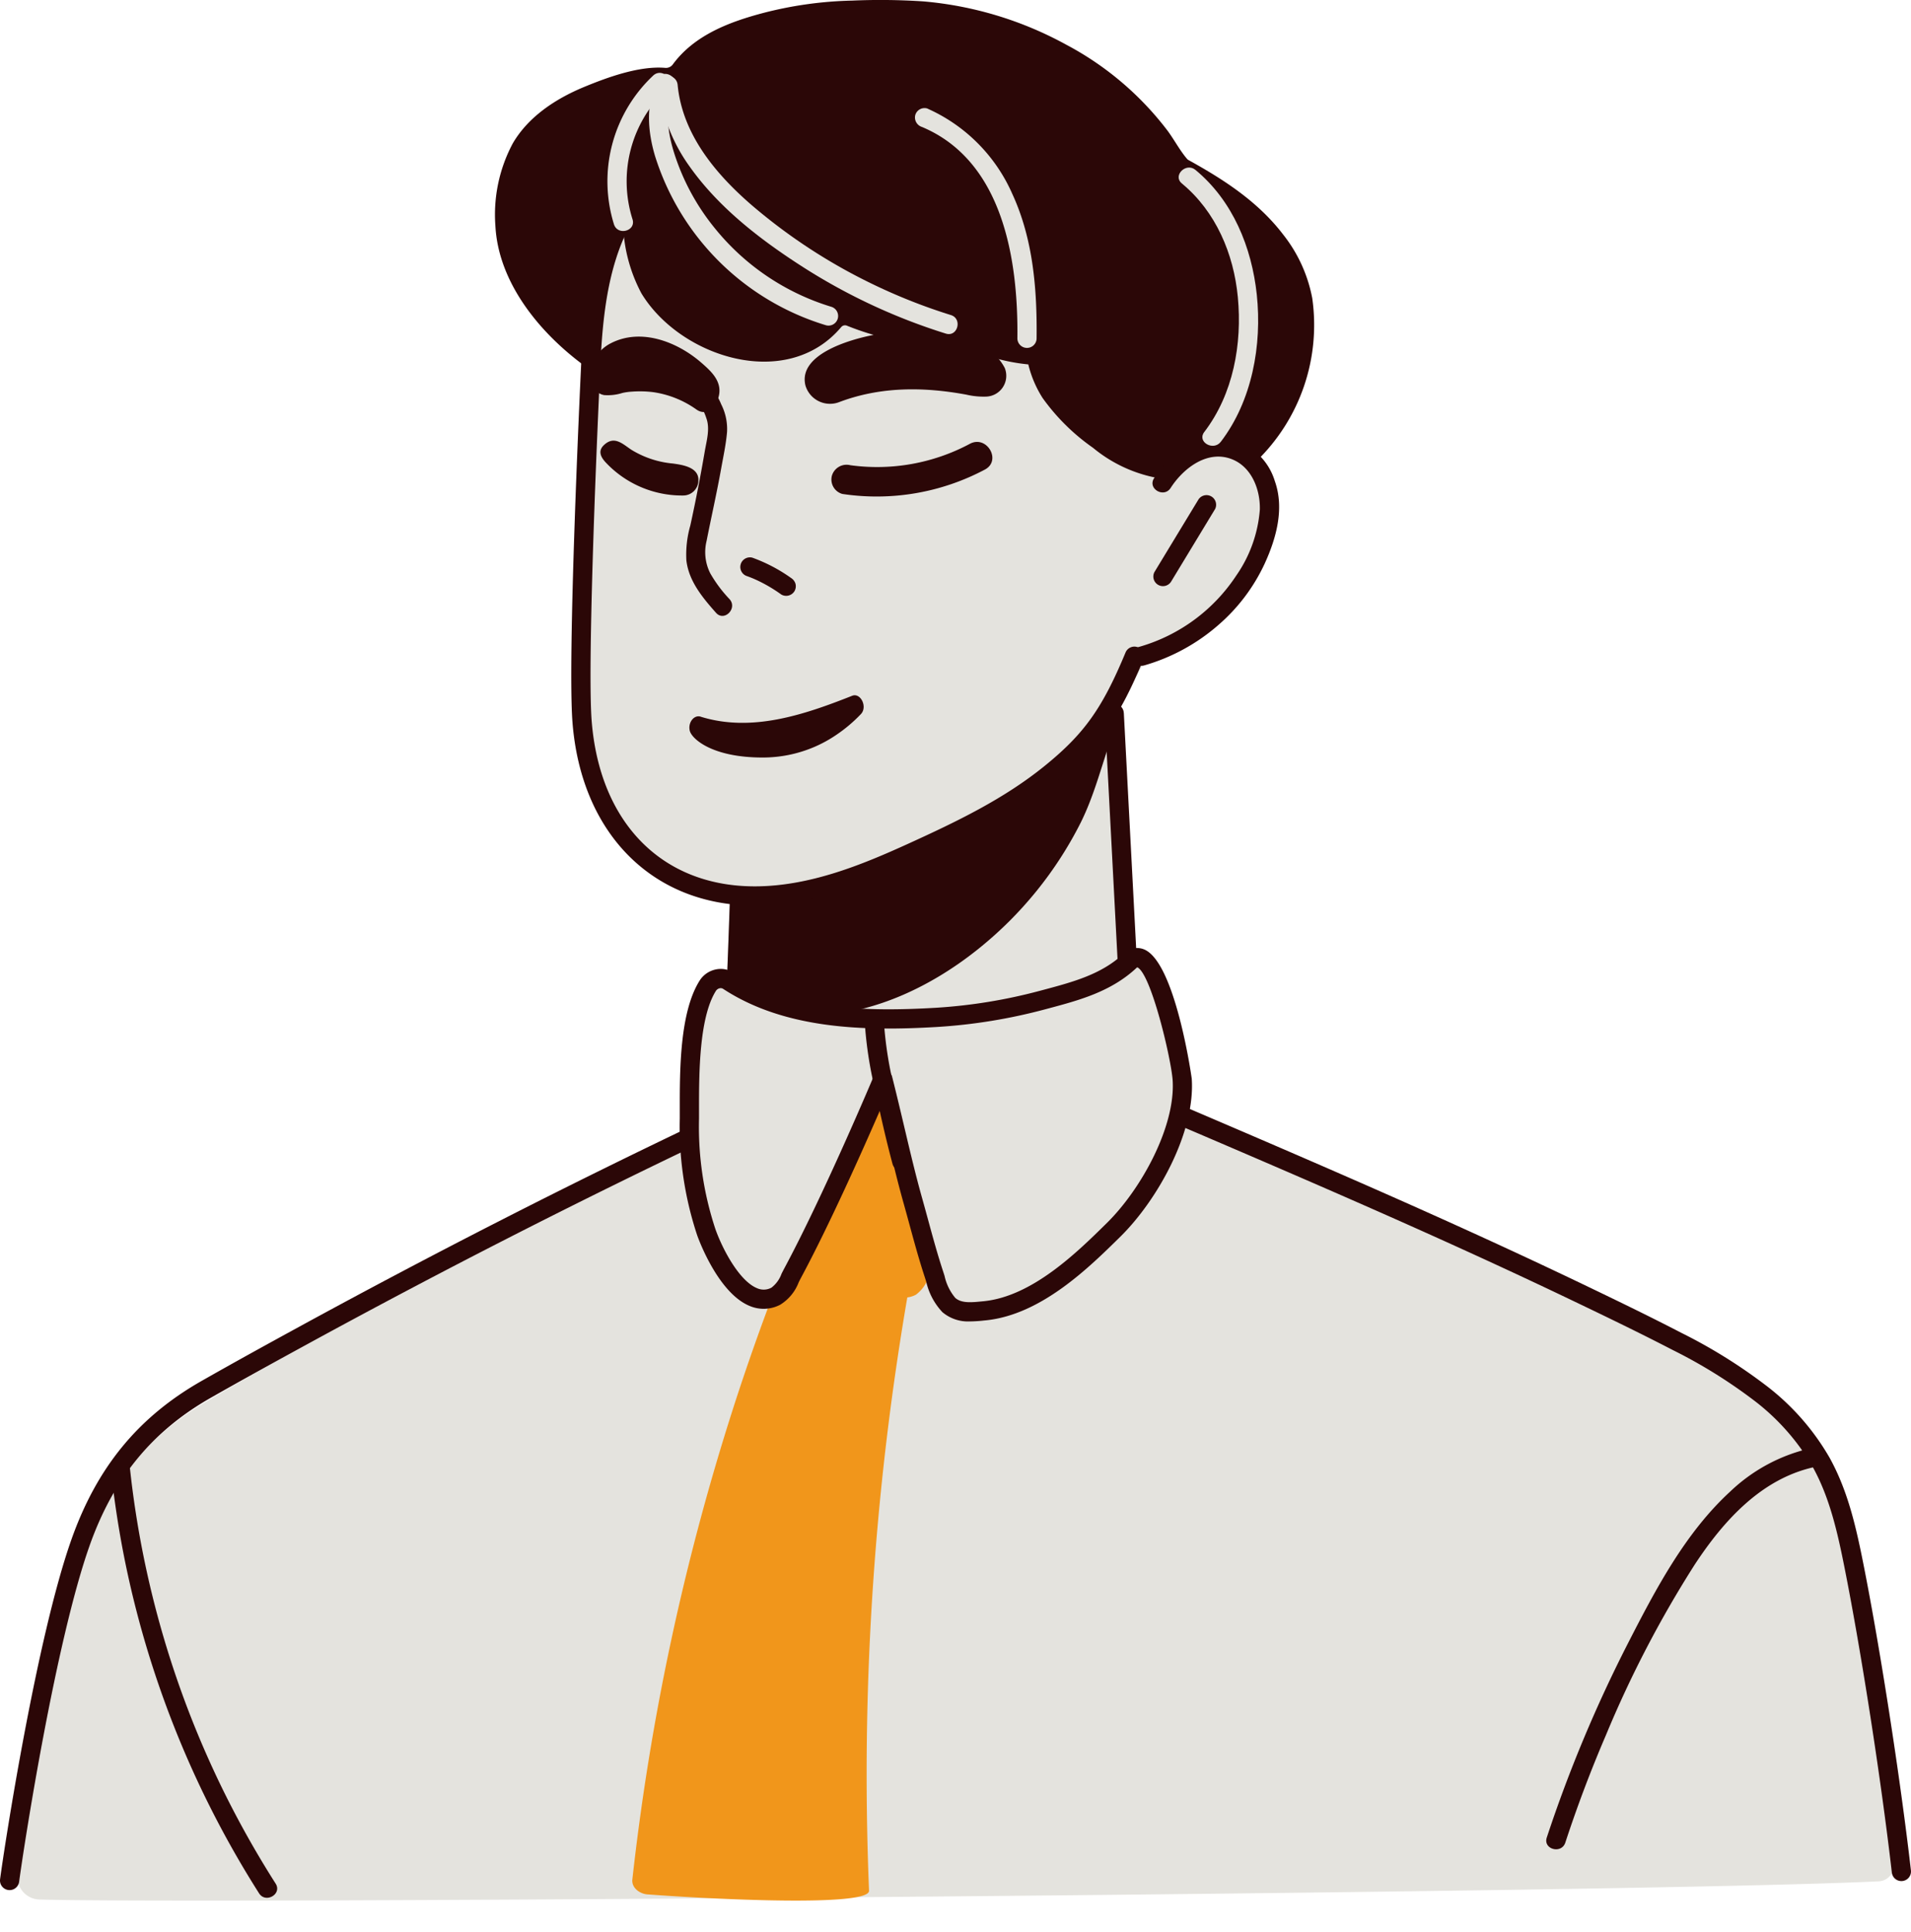 <svg xmlns="http://www.w3.org/2000/svg" xmlns:xlink="http://www.w3.org/1999/xlink" width="244.979" height="247.67" viewBox="0 0 244.979 247.67">
  <defs>
    <clipPath id="clip-path">
      <rect id="Rectangle_815" data-name="Rectangle 815" width="244.979" height="247.67" fill="none"/>
    </clipPath>
  </defs>
  <g id="Group_16086" data-name="Group 16086" transform="translate(0)">
    <g id="Group_16085" data-name="Group 16085" transform="translate(0)" clip-path="url(#clip-path)">
      <path id="Path_1265" data-name="Path 1265" d="M163.065,149.056c-5.072,2.04-10.924,2.227-16.329,2.293a37.435,37.435,0,0,1-17.528-3.583c-2.744-1.363-5.3-1.011-7.923-2.925.767-16.566,1.044-34.914,1.987-51.472a1.708,1.708,0,0,1,.062-1.047,2.317,2.317,0,0,1,2.385-2.164c6-4.212,12.879-6.308,20.2-7.2,7.066-.858,16.951-2.484,22.941,2.306a2.383,2.383,0,0,1,.405.417,2.237,2.237,0,0,1,1.435,2c1.144,18.009,1.6,36.652,3.008,54.642-3.593,2.768-6.416,5.022-10.649,6.724" transform="translate(-28.289 -14.692)" fill="#e4e3de"/>
      <path id="Path_1266" data-name="Path 1266" d="M172.992,109.6c-1.232,3.558-2.137,7.15-3.826,10.544a49.011,49.011,0,0,1-12.952,16.037c-5.843,4.738-13.269,8.407-20.9,8.644a30.918,30.918,0,0,1-11.6-2.021c.7-16.026,1-33.544,1.9-49.429a1.711,1.711,0,0,1,.062-1.048,2.316,2.316,0,0,1,2.385-2.163c6-4.212,12.879-6.308,20.2-7.2,7.066-.857,16.951-2.483,22.941,2.307a2.354,2.354,0,0,1,.405.417,2.236,2.236,0,0,1,1.435,2c.4,6.276.712,12.63,1.014,19.005-.365.957-.732,1.919-1.072,2.9" transform="translate(-30.633 -14.692)" fill="#2b0707"/>
      <path id="Path_1267" data-name="Path 1267" d="M112.515,71.834c.236-7.547.373-15.1.731-22.645.291-6.115.928-12.471,3.739-18.009a20.867,20.867,0,0,1,5.65-6.851c2.122-1.692,5.973-2.61,7.7-4.5.223-.244.355-.557.554-.822a3.773,3.773,0,0,1,1.431-1.015,39.427,39.427,0,0,1,44.834,7.71c11.731,11.656,15.462,28.543,12.529,44.431a2.237,2.237,0,0,1,.267,1.6,51.093,51.093,0,0,1-1.862,7.073A50.345,50.345,0,0,1,172.2,101.655c-5.345,4.334-11.586,7.329-17.816,10.162-6.324,2.875-13.071,5.546-20.129,5.545-13.315,0-21.137-9.691-22.128-22.345-.6-7.661.144-15.515.386-23.183" transform="translate(-37.507 -2.532)" fill="#e4e3de"/>
      <path id="Path_1268" data-name="Path 1268" d="M10.768,229.125c3.062-8.989,8-15.58,16.119-20.368,4.136-2.439,8.308-4.814,12.485-7.176q12.609-7.128,25.405-13.894,13.816-7.306,27.838-14.179a1.9,1.9,0,0,1,.307-.949c3.83-6.04,10.467-9.189,17.254-9.911,8.35-.888,16.553,1.892,24.474,4.221a65.983,65.983,0,0,0,13.355,2.842,1.993,1.993,0,0,1,1.9,1.869c17.733,7.841,35.459,15.714,52.853,24.336,4.267,2.115,8.532,4.248,12.734,6.5a66.87,66.87,0,0,1,10.468,6.718,30.753,30.753,0,0,1,7.964,9.3c2.267,4.234,3.3,8.994,4.2,13.7,2.243,11.657,3.705,23.458,5.02,35.26a1.345,1.345,0,0,1,0,.2,2.026,2.026,0,0,1-1.761,2.645c-31.052,1.536-217.411,2.936-235.94,2.332a2.876,2.876,0,0,1-2.7-3.291c.725-5.637,3.7-27.464,8.025-40.154" transform="translate(-0.466 -29.114)" fill="#e4e3de"/>
      <path id="Path_1269" data-name="Path 1269" d="M1.233,271.1a1.231,1.231,0,0,0,1.219-1.069c.614-4.615,4.652-30.657,9.012-43.021,3.056-8.666,8-14.709,15.568-19.017,4.242-2.416,8.5-4.755,12.466-6.921,8.365-4.568,16.9-9.079,25.375-13.407,9.017-4.608,18.371-9.211,27.805-13.683a1.234,1.234,0,0,0,.7-1.057.547.547,0,0,1,.107-.3c3.285-5.005,9.245-8.3,16.35-9.026,7.361-.761,14.732,1.367,21.86,3.421q1.08.31,2.152.617a69.042,69.042,0,0,0,13.6,2.789c.272.02.739.179.764.645a1.23,1.23,0,0,0,.745,1.065c19.715,8.422,36.122,15.5,52.805,23.49,4.084,1.957,8.429,4.051,12.7,6.264a64.806,64.806,0,0,1,10.278,6.368,28.728,28.728,0,0,1,7.643,8.61c2.171,3.917,3.164,8.326,4.07,12.877,2.15,10.795,4.7,27.241,6.072,39.108a1.231,1.231,0,0,0,2.446-.282c-1.375-11.924-3.942-28.454-6.1-39.306-.946-4.749-1.989-9.362-4.332-13.59a31.2,31.2,0,0,0-8.284-9.358,67.162,67.162,0,0,0-10.658-6.612c-4.3-2.229-8.666-4.334-12.768-6.3-16.561-7.932-32.831-14.959-52.31-23.282a3.245,3.245,0,0,0-2.881-2.154,66.775,66.775,0,0,1-13.112-2.7q-1.069-.3-2.144-.614c-7.354-2.119-14.959-4.312-22.793-3.5s-14.463,4.5-18.156,10.125a3.121,3.121,0,0,0-.363.744c-9.267,4.4-18.454,8.923-27.313,13.451-8.494,4.339-17.052,8.861-25.435,13.439-3.978,2.172-8.247,4.517-12.505,6.942-8.109,4.62-13.406,11.082-16.671,20.338C4.712,238.752.631,265.048.011,269.7A1.231,1.231,0,0,0,1.233,271.1" transform="translate(0 -28.845)" fill="#2b0707"/>
      <path id="Path_1270" data-name="Path 1270" d="M104.675,78.84a2.336,2.336,0,0,1,.224-1.29c2.256-4.712,9.685-10.863,14.7-5.992,4.989,4.849-.135,13.6-3.323,17.936-2.667,3.625-9.541,10.534-14.522,5.748-4.785-4.6-.421-11.467,2.925-16.4" transform="translate(41.518 -12.503)" fill="#e4e3de"/>
      <path id="Path_1271" data-name="Path 1271" d="M160.392,210.669q2.658-8.248,5.782-16.337c.018-.048.044-.09.065-.136a94.041,94.041,0,0,1,.456-17,2.3,2.3,0,0,1,.24-1.141l.02-.047a1.938,1.938,0,0,1,1.821-1.243,1.883,1.883,0,0,1,.575.105c3.369-.479,5.729-6.638,9.127-6.327,1.916.176,4.866,6.48,6.745,6.893,1.642.361,3.861.632,4.759,2.247.925,1.662-.135,3.872-.651,5.517q-.847,2.7-1.825,5.36-.946,2.57-2.012,5.092a4.524,4.524,0,0,1-1.684,2.49,3.024,3.024,0,0,1-1.1.347,361.3,361.3,0,0,0-5.206,58.824q-.053,8.61.3,17.215c.086,2.111-20.159,1.093-28.431.474-.941-.071-2.032-.822-1.911-1.911a309.3,309.3,0,0,1,12.932-60.423" transform="translate(-66.398 -30.199)" fill="#f1961b"/>
      <path id="Path_1272" data-name="Path 1272" d="M116.154,153.128a1.919,1.919,0,0,1,2.613-.633c7.575,4.97,17.537,5.226,26.647,4.7a68.761,68.761,0,0,0,13.681-2.232c4.008-1.067,8.034-2.083,11.16-5,3.522-3.291,6.59,13.456,6.708,15.18.447,6.57-4.4,14.968-8.8,19.3-4.441,4.372-10.059,9.724-16.529,10.365-1.578.156-3.338.379-4.585-.736-1.078-.964-1.48-2.637-1.9-3.917-1.023-3.1-1.815-6.27-2.7-9.4q-2.028-7.209-4.056-14.417c-.149-.529-.208-3.768-.3-3.224-1.46,8.918-6.975,19.292-11.1,26.932-.534.988-1.01,2.334-2.123,2.9-1.538.78-3-.242-4.152-1.119a9.753,9.753,0,0,1-2.9-2.84c-7.833-14.525-1.853-35.54-1.66-35.844" transform="translate(-25.412 -26.794)" fill="#e4e3de"/>
      <path id="Path_1273" data-name="Path 1273" d="M149.5,195.892a17.933,17.933,0,0,0,1.812-.119l.172-.016c7.107-.7,13.224-6.728,17.272-10.715,4.79-4.716,9.63-13.417,9.164-20.256-.01-.145-2.105-15-6.14-16.588a2.41,2.41,0,0,0-2.637.591c-2.819,2.633-6.465,3.6-10.324,4.63l-.312.083a67.551,67.551,0,0,1-13.435,2.192c-8.651.5-18.495.36-25.9-4.5a3,3,0,0,0-2.295-.41,3.224,3.224,0,0,0-2.035,1.413c-2.563,4.047-2.558,11.505-2.554,16.442v1.266a44.112,44.112,0,0,0,2.224,14.928c.105.3,2.64,7.43,6.775,9.092a4.571,4.571,0,0,0,3.869-.169,5.782,5.782,0,0,0,2.375-2.874c.092-.186.181-.367.273-.537,3.684-6.848,7.994-16.546,10.2-21.62.26,1.085.5,2.118.74,3.115.764,3.227,1.423,6.013,2.254,8.963.25.891.494,1.786.737,2.681.607,2.228,1.235,4.532,1.976,6.777l.17.534a8.418,8.418,0,0,0,2.081,3.915,5.07,5.07,0,0,0,3.543,1.179m21.424-45.385c1.765.752,4.354,11.738,4.539,14.446.4,5.884-3.974,13.942-8.436,18.334-3.8,3.744-9.544,9.4-15.787,10.019l-.173.017c-1.373.137-2.672.268-3.469-.446a6.57,6.57,0,0,1-1.373-2.819c-.061-.195-.121-.384-.181-.566-.72-2.183-1.339-4.456-1.937-6.653-.245-.9-.491-1.8-.744-2.7-.816-2.9-1.47-5.664-2.227-8.864-.484-2.045-1-4.241-1.624-6.717a1.231,1.231,0,0,0-2.329-.177c-.063.153-6.43,15.287-11.546,24.8-.1.194-.207.4-.312.611a3.889,3.889,0,0,1-1.283,1.771,2.079,2.079,0,0,1-1.836.08c-2.308-.928-4.476-5.066-5.369-7.62a41.7,41.7,0,0,1-2.087-14.1V168.64c0-4.368-.008-11.68,2.172-15.123a.766.766,0,0,1,.474-.325.576.576,0,0,1,.424.063c8,5.252,18.339,5.425,27.393,4.9a70,70,0,0,0,13.927-2.27l.31-.083c3.983-1.06,8.1-2.155,11.372-5.211a.861.861,0,0,1,.1-.081" transform="translate(-25.145 -26.525)" fill="#2b0707"/>
      <path id="Path_1274" data-name="Path 1274" d="M123.373,111.088q.832,15.866,1.664,31.732c.083,1.583-2.38,1.579-2.462,0q-.832-15.866-1.664-31.732c-.083-1.583,2.38-1.579,2.462,0" transform="translate(20.696 -19.693)" fill="#2b0707"/>
      <path id="Path_1275" data-name="Path 1275" d="M143.3,122.046c7.561,0,14.614-2.92,20.633-5.655,6.415-2.916,12.624-5.9,18.082-10.326,5.371-4.354,7.963-7.977,11.09-15.5a1.231,1.231,0,1,0-2.274-.945c-2.98,7.17-5.306,10.43-10.368,14.533-5.231,4.242-11.286,7.149-17.549,10-5.784,2.63-12.547,5.435-19.614,5.435-11.873,0-19.882-8.129-20.907-21.21-.516-6.59.46-31.811,1.12-45.673.282-5.963.916-12.21,3.606-17.51a1.231,1.231,0,0,0-2.2-1.115c-2.9,5.714-3.574,12.272-3.87,18.508-.182,3.836-1.762,37.718-1.115,45.984,1.118,14.261,10.285,23.477,23.355,23.479Z" transform="translate(-46.545 -5.985)" fill="#2b0707"/>
      <path id="Path_1276" data-name="Path 1276" d="M186.216,56.413c.968,1,2.129,1.725,3.172,2.63a7.484,7.484,0,0,1,2,2.831,6.976,6.976,0,0,1,.744,3.529c-.133,1.567-.475,3.136-.752,4.683-.557,3.112-1.261,6.19-1.871,9.29a6.007,6.007,0,0,0,.468,4.143,17.136,17.136,0,0,0,2.482,3.324c1.047,1.183-.688,2.93-1.742,1.742-1.718-1.94-3.494-4.056-3.8-6.727a13.6,13.6,0,0,1,.508-4.468q.529-2.417,1-4.845.453-2.332.854-4.673c.236-1.375.7-2.912.186-4.266a6.486,6.486,0,0,0-1.68-2.7c-1.074-.96-2.3-1.71-3.3-2.749-1.106-1.137.634-2.879,1.741-1.741" transform="translate(-98.929 -10.042)" fill="#2b0707"/>
      <path id="Path_1277" data-name="Path 1277" d="M179.46,91.8a19.4,19.4,0,0,0-2.214-1.385q-.557-.3-1.134-.558l-.309-.136.062.026-.156-.064q-.313-.127-.63-.242a1.232,1.232,0,0,1,.655-2.375A20.538,20.538,0,0,1,180.7,89.67a1.334,1.334,0,0,1,.566.735,1.26,1.26,0,0,1-.125.949,1.245,1.245,0,0,1-1.684.442" transform="translate(-79.29 -15.59)" fill="#2b0707"/>
      <path id="Path_1278" data-name="Path 1278" d="M48.324,228.492c-6.94,1.4-11.878,6.89-15.608,12.564A141.3,141.3,0,0,0,21.342,262.9q-2.911,6.772-5.21,13.784c-.495,1.5-2.874.856-2.375-.655a175.409,175.409,0,0,1,10.406-24.891c3.52-6.871,7.331-14.148,13.091-19.436a21.972,21.972,0,0,1,10.414-5.582c1.548-.312,2.21,2.061.655,2.375" transform="translate(184.531 -40.512)" fill="#2b0707"/>
      <path id="Path_1279" data-name="Path 1279" d="M95.437,18.381c2.009-3.446,5.532-5.742,9.146-7.235C107.6,9.9,111.673,8.416,114.989,8.7a1.082,1.082,0,0,0,.969-.448c2.78-3.775,7.3-5.467,11.7-6.619A49.642,49.642,0,0,1,138.946.076a83.487,83.487,0,0,1,9.1.1,46.337,46.337,0,0,1,18.352,5.557,39.5,39.5,0,0,1,13.012,11.061c.848,1.16,1.535,2.472,2.464,3.568a.668.668,0,0,0,.187.152c4.557,2.513,8.943,5.363,12.143,9.556a18.743,18.743,0,0,1,3.722,8.15,24.278,24.278,0,0,1-7.107,20.839c-.969.885-1.037-.6-1.689-1.384a2.1,2.1,0,0,1-.465-.176c-2.5-1.34-5.5-.16-7.51,1.525-.376.315-.734.65-1.082,1a1.791,1.791,0,0,1-.333.254,2.017,2.017,0,0,1-2.156.885,18.168,18.168,0,0,1-7.758-3.764,26.844,26.844,0,0,1-6.46-6.378,14.233,14.233,0,0,1-1.839-4.316,24.1,24.1,0,0,1-4.986-1.019,25.581,25.581,0,0,1-4.528-1.946c-.231.041-.463.083-.7.116a21.035,21.035,0,0,1-7.08-.3,35.644,35.644,0,0,1-5.976-1.819.639.639,0,0,0-.721.191c-6.97,8.272-20.65,3.863-25.614-4.342a20.157,20.157,0,0,1-2.238-7.3.217.217,0,0,0-.408-.061c-.431.882-.827,1.779-1.183,2.692a40.938,40.938,0,0,0-1.618,5.137c-.451,1.848-.57,6.617-.714,6.994a1.771,1.771,0,0,1-.178,1.436c-.479.818-.161.981-1,.365-5.813-4.283-11.006-10.707-11.374-17.92a19.376,19.376,0,0,1,2.223-10.539" transform="translate(-29.704 0)" fill="#2b0707"/>
      <path id="Path_1280" data-name="Path 1280" d="M257.637,229a123.608,123.608,0,0,0,12.42,42.233,125.116,125.116,0,0,0,6.259,11.015c.854,1.341-1.276,2.577-2.126,1.243a126.258,126.258,0,0,1-17.034-41.825c-.876-4.185-1.527-8.414-1.981-12.665-.168-1.574,2.3-1.562,2.462,0" transform="translate(-240.98 -40.824)" fill="#2b0707"/>
      <path id="Path_1281" data-name="Path 1281" d="M101.5,73.545c1.856-2.891,4.788-5.269,8.388-5.2a7.847,7.847,0,0,1,7.094,5.566c1.252,3.515.183,7.34-1.31,10.594a23.388,23.388,0,0,1-5.866,7.792,24.87,24.87,0,0,1-9.6,5.244,1.232,1.232,0,0,1-.654-2.375,22.2,22.2,0,0,0,12.485-9.149,17.05,17.05,0,0,0,3.022-8.446c.069-2.485-.983-5.343-3.419-6.4-3.193-1.386-6.368,1.051-8.017,3.618-.853,1.33-2.985.1-2.126-1.243" transform="translate(46.444 -12.246)" fill="#2b0707"/>
      <path id="Path_1282" data-name="Path 1282" d="M165.02,109.566c6.521,2.027,13.208-.22,19.422-2.682,1.078-.427,1.992,1.419,1.126,2.338A18.964,18.964,0,0,1,182.4,111.9a16.557,16.557,0,0,1-2.83,1.551,16.727,16.727,0,0,1-6.629,1.347c-6.489,0-9.058-2.411-9.315-3.413-.266-1.037.52-2.095,1.394-1.823" transform="translate(-75.197 -17.707)" fill="#2b0707"/>
      <path id="Path_1283" data-name="Path 1283" d="M143.529,73.324a1.96,1.96,0,0,1,2.35-1.335,25.229,25.229,0,0,0,15.336-2.742c2.169-1.157,4.1,2.141,1.928,3.3a29.6,29.6,0,0,1-18.28,3.127,1.923,1.923,0,0,1-1.335-2.35" transform="translate(-36.88 -12.365)" fill="#2b0707"/>
      <path id="Path_1284" data-name="Path 1284" d="M189.849,69.352c1.328-1.219,2.379-.112,3.5.629a12.283,12.283,0,0,0,5.319,1.759c1.275.176,3.345.486,3.268,2.187a1.947,1.947,0,0,1-1.91,1.911,13.414,13.414,0,0,1-10-4.268c-.676-.737-.959-1.5-.176-2.218" transform="translate(-112.405 -12.33)" fill="#2b0707"/>
      <path id="Path_1285" data-name="Path 1285" d="M193.762,73.264a.216.216,0,0,1,.041.015.348.348,0,0,0-.041-.015" transform="translate(-107.867 -13.128)" fill="#2b0707"/>
      <path id="Path_1286" data-name="Path 1286" d="M159.68,177.518c-.8-2.987-1.489-6.011-2.124-9.038a50.821,50.821,0,0,1-1.448-9.227,1.232,1.232,0,0,1,2.462,0,48.251,48.251,0,0,0,1.408,8.8c.624,2.949,1.292,5.9,2.076,8.806a1.232,1.232,0,0,1-2.375.655" transform="translate(-45.26 -28.323)" fill="#2b0707"/>
      <path id="Path_1287" data-name="Path 1287" d="M201.47,13.458a16.137,16.137,0,0,0-4.4,16.68c.488,1.511-1.889,2.159-2.375.654a18.583,18.583,0,0,1,5.036-19.074c1.166-1.07,2.912.667,1.741,1.74" transform="translate(-115.988 -2.04)" fill="#e4e3de"/>
      <path id="Path_1288" data-name="Path 1288" d="M170.849,13.406c-1.607,3.176-.611,6.961.6,10.093a29.176,29.176,0,0,0,4.518,7.755,30.656,30.656,0,0,0,14.974,10.132,1.232,1.232,0,0,1-.655,2.375,32.971,32.971,0,0,1-21.926-21.68c-.974-3.271-1.219-6.8.36-9.917.716-1.414,2.841-.169,2.126,1.243" transform="translate(-84.384 -2.068)" fill="#e4e3de"/>
      <path id="Path_1289" data-name="Path 1289" d="M151.369,13c.6,6.316,4.867,11.418,9.491,15.408a71.667,71.667,0,0,0,15.7,10.222A72.663,72.663,0,0,0,186.4,42.5c1.508.471.864,2.85-.654,2.374A75.827,75.827,0,0,1,167.678,36.5c-5.5-3.5-11.005-7.694-14.793-13.068A21.7,21.7,0,0,1,148.907,13c-.15-1.577,2.313-1.566,2.462,0" transform="translate(-64.499 -2.118)" fill="#e4e3de"/>
      <path id="Path_1290" data-name="Path 1290" d="M138.113,16.915a21.379,21.379,0,0,1,10.932,10.969c2.672,5.79,3.185,12.248,3.109,18.545a1.232,1.232,0,0,1-2.462,0c.119-9.957-1.775-22.747-12.234-27.139a1.274,1.274,0,0,1-.859-1.514,1.238,1.238,0,0,1,1.514-.86" transform="translate(-19.269 -3.019)" fill="#e4e3de"/>
      <path id="Path_1291" data-name="Path 1291" d="M104.118,26.467c4.782,3.948,7.221,9.932,7.863,15.985.685,6.469-.6,13.612-4.611,18.858-.951,1.242-3.089.016-2.126-1.243,3.726-4.872,4.878-11.294,4.306-17.306-.528-5.542-2.819-10.96-7.171-14.554-1.224-1.01.527-2.743,1.74-1.741" transform="translate(49.132 -4.689)" fill="#e4e3de"/>
      <path id="Path_1292" data-name="Path 1292" d="M186.272,56.248a4.914,4.914,0,0,1,2.463-2.843c3.859-1.979,8.475-.183,11.537,2.461,1.285,1.11,2.689,2.381,2.307,4.231-.271,1.315-1.482,2.79-2.879,1.816a12.649,12.649,0,0,0-5.472-2.219l-.19-.026-.233-.025q-.363-.034-.726-.052a14.036,14.036,0,0,0-1.662.025,7.363,7.363,0,0,0-1.221.17,6.16,6.16,0,0,1-2.351.27c-1.708-.346-2.013-2.4-1.574-3.808" transform="translate(-110.413 -9.419)" fill="#2b0707"/>
      <path id="Path_1293" data-name="Path 1293" d="M166.941,56.438a6.388,6.388,0,0,0-3.635-3.115,23.551,23.551,0,0,0-13.091-1.144c-3.282.625-9.8,2.558-8.826,6.5a3.283,3.283,0,0,0,4.349,2.121c5.229-1.973,10.73-1.976,16.291-.944a9.631,9.631,0,0,0,2.412.25,2.671,2.671,0,0,0,2.5-3.669" transform="translate(-38.136 -9.271)" fill="#2b0707"/>
      <path id="Path_1294" data-name="Path 1294" d="M116.42,79.128,110.8,88.4a1.232,1.232,0,0,1-2.126-1.243q2.811-4.634,5.623-9.268a1.232,1.232,0,0,1,2.126,1.243" transform="translate(39.327 -13.851)" fill="#2b0707"/>
    </g>
  </g>
</svg>
